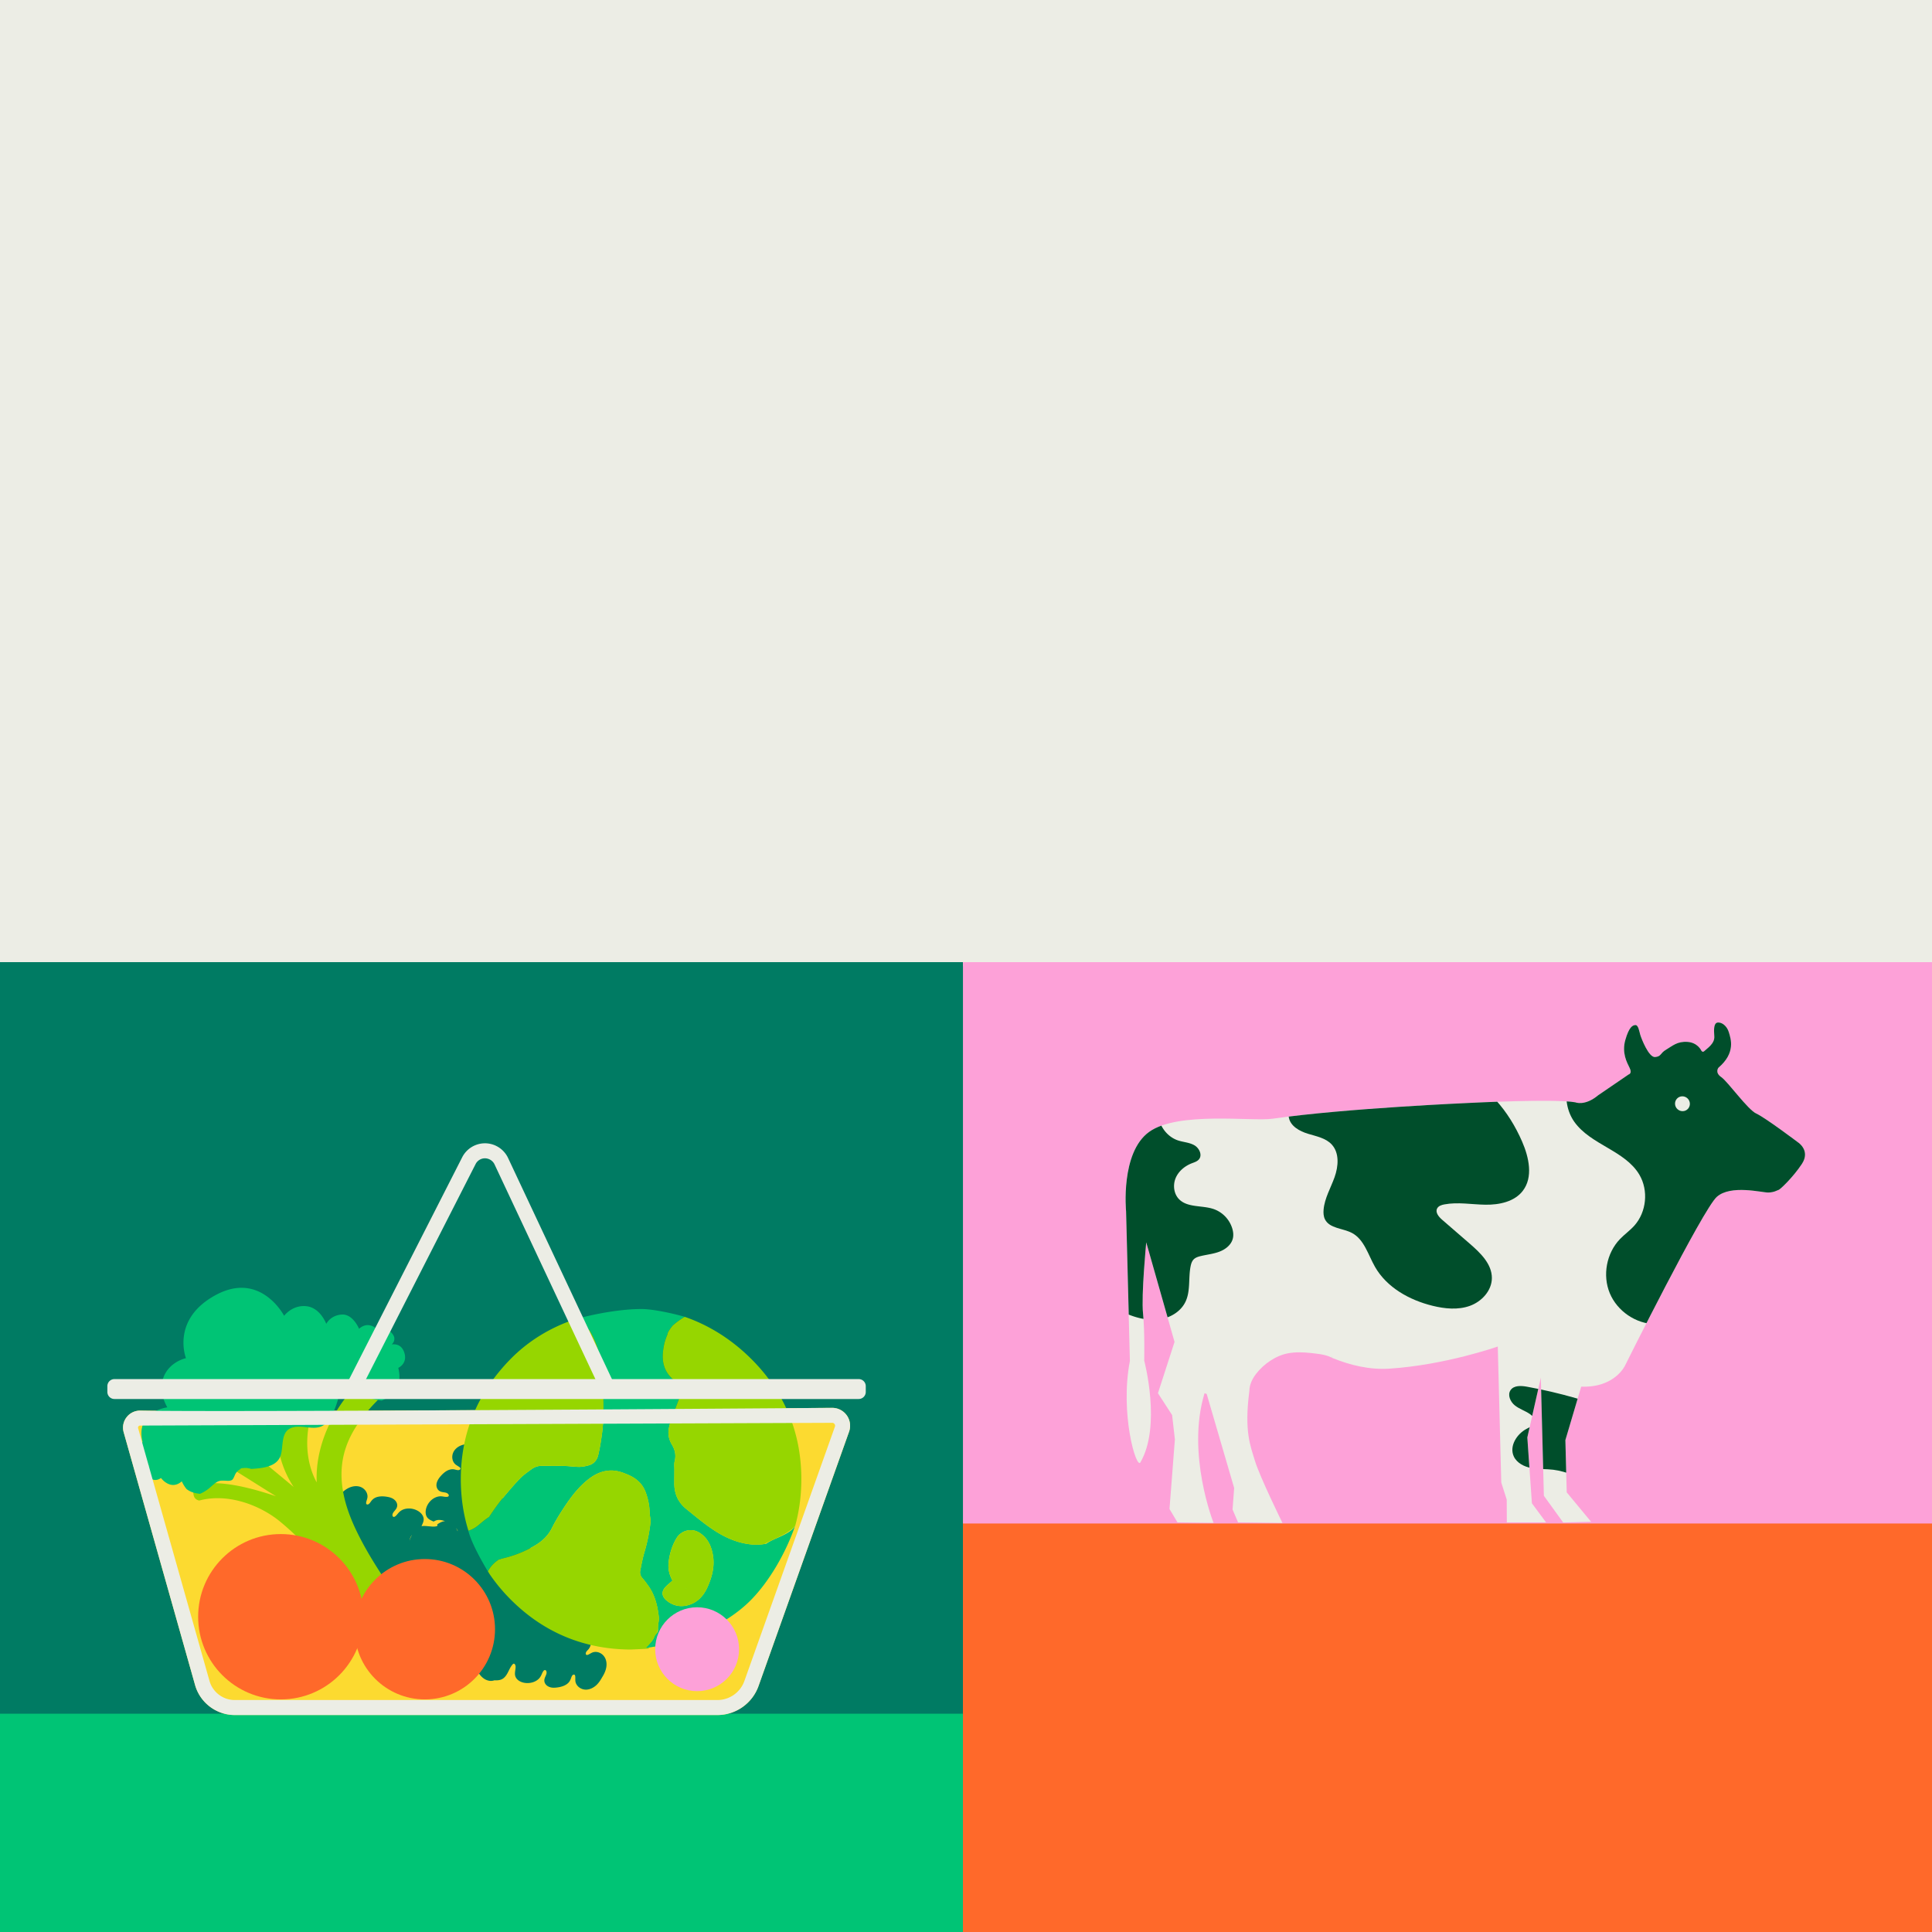 <svg xmlns="http://www.w3.org/2000/svg" xmlns:xlink="http://www.w3.org/1999/xlink" viewBox="0 0 1000 1000" xmlns:v="https://vecta.io/nano"><rect x="0" y="0" width="1000" height="1000" fill="#808080" stroke="none"/><style><![CDATA[.I{clip-path:url(#D)}.J{fill:#ecede5}.K{fill:#00c475}.L{fill:#004e2b}]]></style><path d="M-10.03-11.02h1017.05v511.17H-10.03z" class="J"/><path d="M-9.07 498h507.51v510.15H-9.07z" fill="#007b63"/><path d="M-9.07 887.02h507.51v121.12H-9.07z" class="K"/><path d="M498.42 786.36h509.51v221.79H498.42z" fill="#ff692a"/><path d="M498.44 498.01h509.89v290.55H498.44z" fill="#fda1d8"/><path d="M932.67 602.43c-4.56 6.89-11.25 13.27-12.08 13.48-.83.2-2.2 1.26-5.34 1.34-3.16.08-19.4-4.23-26.65 2.26s-47.46 87.26-47.46 87.26-5.26 11.63-22.71 10.96l-8.19 27.65.69 27.06 12.63 15.25-14.45.37-10-13.84-1.57-61.15-6.99 30.97 2.36 34.05 7.32 9.9h-20.3l-.05-11.79-2.82-8.83-1.81-70.41s-27.19 9.59-56.08 11.45c-10.28.66-20.21-1.75-29.41-5.47-.17-.1-.35-.17-.53-.26.01-.01.01-.02.02-.03l-.46-.19c-3.17-1.45-6.89-1.76-10.31-2.14-3.92-.43-7.9-.57-11.79.15-6.39 1.19-12.6 5.54-16.54 10.62-1.35 1.75-2.47 3.73-3.05 5.84-.02.03-.03.06-.03.09-.26.97-.41 1.97-.41 2.99-2.74 21.06.59 28.44 2.91 36.16 2.43 8.1 14.23 32.12 14.23 32.12l-22.99-.3-2.84-6.67.83-11.14-14.23-48.7-1.11-.32c-9.53 31.33 4.68 67.09 4.68 67.09l-18.68-.26-4.13-6.94 2.79-36.05-1.44-12.57-7.33-11.31 8.59-26.55-14.67-51.54s-2.64 27.51-1.66 36.76c.98 9.24.63 24.45.63 24.45s9.03 33.89-1.99 52.72c-2.12 3.61-10.66-25.32-5.42-52.53l-1.99-77.45s-3-30.34 11.93-41.1c14.93-10.77 53.28-5.3 63.98-6.84 37.69-5.41 102.15-8.18 102.15-8.18s44.07-2.24 54.5-.28c0 0 4.88 2.1 11.77-3.64l15.8-10.79s1.97-.42.53-3.35c-1.43-2.93-4.15-7.81-2.22-14.53 1.92-6.72 3.75-7.64 5.24-7.67 1.48-.04 1.94 3.16 2.48 5 .53 1.84 4.38 11.88 7.71 11.55 3.33-.34 2.42-1.92 5.71-3.86s5.7-4.35 11.02-3.99c5.33.36 7.17 4.52 7.17 4.52s.61 1.24 1.69.11c1.09-1.14 5.29-3.66 5.01-7.46-.28-3.79-.27-6.95 1.76-7.18 2.04-.24 4.77 1.64 5.79 5.04 1.01 3.41 3.6 10.66-5.38 18.31 0 0-2.07 2.46 1.43 4.88 3.49 2.41 13.69 16.89 18.19 18.91 4.5 2.01 21.62 14.93 21.62 14.93s6.5 4.19 1.95 11.07z" class="J"/><defs><path id="A" d="M932.67 602.43c-4.55 6.89-11.25 13.26-12.08 13.47s-2.19 1.27-5.34 1.35-19.4-4.23-26.65 2.26-47.46 87.26-47.46 87.26-5.26 11.63-22.71 10.97l-8.19 27.65.69 27.05 12.63 15.25-14.46.37-10-13.84-1.57-61.15-6.99 30.96 2.35 34.06 7.7 10.93-20.39.52-.34-13.34-2.82-8.83-1.8-70.41s-27.2 9.59-56.08 11.45c-10.49.67-20.62-1.84-29.97-5.7.02-.02.03-.04.05-.06l.35-.41-.92.25c.16.07.32.13.48.2.01.01.03.01.05.02-3.19 3.72-6.48 6.59-9.73 8.81l3.43 6.27c.78 1.43.25 3.24-1.18 4.02a2.97 2.97 0 0 1-4.02-1.18l-3.36-6.13c-2.61 1.28-5.16 2.17-7.59 2.77l.2 7.68c.04 1.63-1.26 3-2.89 3.04s-3-1.26-3.04-2.89l-.17-6.83c-8.09.73-13.76-1.35-13.76-1.35-3.48 23.45.05 31.15 2.49 39.24 2.43 8.1 14.23 31.81 14.23 31.81h-21.2l-4.62-6.67.83-11.14-14.24-48.7-1.1-.32c-9.54 31.33 4.68 67.1 4.68 67.1l-17.42.45-5.39-7.65 2.79-36.04-1.44-12.57-7.33-11.31 8.59-26.55-14.67-51.54s-2.64 27.51-1.66 36.76c.98 9.24.63 24.46.63 24.46s9.03 33.89-1.98 52.71c-2.12 3.62-10.66-25.31-5.43-52.52l-1.99-77.46s-3-30.33 11.92-41.1c14.93-10.77 53.29-5.3 63.98-6.84 37.69-5.42 102.15-8.18 102.15-8.18s44.07-2.24 54.5-.29c0 0 4.88 2.1 11.77-3.64l15.8-10.79s1.97-.42.53-3.35-4.15-7.81-2.23-14.53c1.93-6.73 3.76-7.64 5.24-7.68s1.93 3.17 2.47 5.01 4.38 11.87 7.71 11.54 2.42-1.92 5.72-3.85c3.29-1.94 5.7-4.35 11.02-3.99s7.17 4.51 7.17 4.51.62 1.25 1.7.11c1.09-1.14 5.29-3.66 5.01-7.45s-.27-6.95 1.76-7.19 4.77 1.64 5.78 5.05c1.02 3.4 3.61 10.66-5.37 18.31 0 0-2.07 2.46 1.42 4.87 3.5 2.42 13.7 16.89 18.19 18.91 4.5 2.02 21.62 14.93 21.62 14.93s6.5 4.2 1.95 11.09z"/><path id="B" d="M689.6 702.24l-.35.41c-.02.02-.03.04-.05.06-.01-.01-.03-.01-.05-.02l-.48-.2.93-.25z"/><path id="C" d="M221.95 815.47l-.02.08c-.01 0-.01 0-.02-.01.01-.02.02-.05.04-.07z"/></defs><clipPath id="D"><use xlink:href="#A"/></clipPath><g class="K"><use xlink:href="#B" class="I"/><use xlink:href="#B" class="I"/><path d="M689.6 702.24l-.35.41-.1.04-.48-.2.93-.25z" class="I"/></g><g class="I L"><path d="M715.79 548.91c-15.17 5.61-32.46 7.92-44.06 19.19-2.83 2.75-5.34 6.48-4.62 10.35.84 4.48 5.55 7.07 9.92 8.39 4.36 1.33 9.21 2.21 12.29 5.57 4.02 4.38 3.45 11.29 1.46 16.88-1.99 5.6-5.18 10.9-5.69 16.82-.15 1.69-.05 3.46.69 4.98 2.37 4.82 9.23 4.58 13.98 7.08 6.36 3.35 8.36 11.27 11.92 17.52 6.11 10.73 17.85 17.25 29.85 20.19 6.33 1.55 13.13 2.23 19.26.03s11.37-7.86 11.4-14.38c.04-7.3-5.94-13.03-11.45-17.81l-14.27-12.36c-1.74-1.5-3.65-3.74-2.64-5.81.65-1.34 2.26-1.87 3.73-2.15 7-1.33 14.19.05 21.31.15s14.96-1.51 19.31-7.15c5.47-7.09 3.23-17.35-.35-25.56-6.75-15.51-18.24-29.94-34.21-35.52-5.74-2-11.81-2.79-17.84-3.57l-22.54-2.9"/></g><g class="I L"><path d="M821.99 545.63c-11.38 7.02-14.85 24.17-7.1 35.06 8.46 11.89 26.2 14.77 33.64 27.33 4.81 8.13 3.71 19.33-2.6 26.37-2.29 2.55-5.12 4.54-7.49 7.01-6.93 7.25-9.07 18.7-5.22 27.96 3.85 9.27 13.47 15.83 23.5 16.03 7.81.16 15.21-3.16 22.3-6.44 22.95-10.61 47.05-22.56 60.29-44.1 11.5-18.7 12.95-41.89 11.19-63.77-.66-8.19-1.75-16.44-4.73-24.1-5.42-13.91-16.94-24.96-30.38-31.46s-28.66-8.7-43.58-8.14c-13.27.5-26.74 3.23-38.04 10.21s-10.2 14.02-11.6 27.23"/></g><g class="I L"><path d="M599.62 573.22c-1.29 7.1 3.29 14.81 10.14 17.07 2.78.91 5.84 1.03 8.39 2.47 2.55 1.43 4.29 5.03 2.44 7.29-.93 1.14-2.45 1.57-3.81 2.1-3.6 1.41-6.81 4.1-8.29 7.67-1.47 3.58-.95 8.05 1.73 10.83 4.43 4.58 12.04 3.09 18.06 5.19a15.44 15.44 0 0 1 9.62 10.29c.44 1.59.61 3.29.22 4.89-.78 3.27-3.74 5.61-6.88 6.81-3.13 1.21-6.53 1.53-9.79 2.32-1.32.32-2.67.75-3.62 1.72-.91.94-1.31 2.25-1.57 3.53-1.24 6.15.05 12.88-2.72 18.52-2.19 4.47-6.73 7.51-11.58 8.62s-9.97.47-14.72-1.03c-17.19-5.43-29.33-21.52-34.77-38.71-1.16-3.65-2.07-7.43-1.98-11.26.1-4.22 1.42-8.32 3-12.23 8.32-20.55 24.6-37.75 44.65-47.2"/></g><g class="I L"><path d="M839.83 731.9c-15.97-6.31-32.56-11.06-49.45-14.14-3.01-.55-6.74-.77-8.49 1.74-1.73 2.49-.17 6.05 2.2 7.94s5.38 2.78 7.86 4.52c1.27.89 2.49 2.24 2.31 3.78-.22 1.93-2.34 2.91-4.06 3.8-5.16 2.69-9.12 9.06-6.65 14.33 1.61 3.43 5.42 5.32 9.15 6s7.57.4 11.33.87c6.94.86 13.32 4.19 20.09 5.93s14.86 1.51 19.67-3.57c3.45-3.64 4.43-9.02 4.19-14.03-.4-8.27-4.62-17.18-12.51-19.7"/></g><path d="M868.28 574.12c1.59 1.44 4.02 1.34 5.43-.22s1.27-3.99-.31-5.43c-1.59-1.44-4.02-1.34-5.43.22-1.42 1.57-1.28 4 .31 5.43z" class="I J"/><path d="M439.47 741.06L392.59 872.7c-3.19 8.97-11.73 14.99-21.25 14.99H121.49c-9.49 0-17.93-6.38-20.51-15.52L64.02 741.35a8.74 8.74 0 0 1 1.51-7.8c1.72-2.23 4.35-3.47 7.15-3.43 45.38.84 306.18-1.04 358-1.42h.08a9.28 9.28 0 0 1 7.54 3.89c1.74 2.46 2.18 5.62 1.17 8.47z" fill="#fcda30"/><g fill="#007b63"><use xlink:href="#C"/><path d="M241.73 852.02h-.07-.1c.03.01.06.01.09.01h.05c.01-.01.02-.01.03-.01 0 .01.01 0 .02 0-.01-.01-.01 0-.02 0zm-.43-1.06l.03-.02c0-.01-.02 0-.03.02zm.39.45h.08-.08zm6.18-2.56l-.04.07c.02-.02.04-.04.05-.06zm-.19-.01l.18-.06c-.06.01-.12.03-.18.06zm.61.48c-.02.01-.03.03-.05.05s-.05.04-.07.06c.03-.02.05-.03.08-.06l.03-.03s.01-.01.01-.02c.01 0 .01-.01.02-.02-.01 0-.01.01-.02.02zm-.14 1.12h0zm2.1-7.57l.08-.17c0-.01.01-.01.01-.02-.04.06-.07.12-.09.19zm1.46.8h0zm-24.77-33.74h0 0 0zm56.61 5.54c.62.59 1.16 1.26 1.64 1.96l.38.57a4.1 4.1 0 0 0-.34-.7c-.44-.72-1.02-1.33-1.68-1.83zm-61-.04c0-.01 0-.03-.01-.04 0-.01-.01-.02-.01-.04.01.03.02.05.02.08z"/><path d="M249.64 748.06c-1.04-.35-2.15-.52-3.24-.6l-.82-.04c-.26-.01-.56-.04-.82-.01.03 0 .06 0 .09.01-.03 0-.06-.01-.1-.01h-.07c-3.05-.21-6.35.2-8.65 2.39-.99.94-1.66 2.14-1.87 3.5-.19 1.23.03 2.57.69 3.63a4.64 4.64 0 0 0 1.34 1.38l1.48.95c.18.13.33.26.48.44a1.46 1.46 0 0 1 .15.24h0v.01c0 .01.01.02.01.05.01.03.02.06.02.09v.07c0 .14-.08.34-.24.47-.2.17-.47.26-.73.29-.74.09-1.5-.24-2.22-.36a5.22 5.22 0 0 0-2.19.08c-1.42.35-2.67 1.22-3.72 2.21-1.95 1.85-4.37 4.93-2.84 7.73.36.65.91 1.12 1.58 1.41.69.3 1.45.37 2.18.49.62.1 1.22.26 1.69.69.39.35.63.83.32 1.26-.04.05-.06.08-.14.14-.02.01-.07.04-.08.04l-.14.07c-.13.06-.44.1-.64.1-.57.02-1.15-.07-1.72-.16-.61-.1-1.21-.17-1.84-.12-.69.06-1.35.23-2 .49-2.51 1.01-4.51 3.46-5.1 6.08-.3 1.31-.29 2.78.39 3.98.64 1.13 1.76 1.71 2.91 2.22l.67.29a5.81 5.81 0 0 1 1.5-.68c1.01-.28 2.06-.18 3.07.07l1.35.38c-1.27.08-2.46.66-3.53 1.33l-.56.36c.09.2.17.46.08.66-.12.26-.47.32-.72.37a6.39 6.39 0 0 1-.98.11c-.34.01-.69.01-1.03-.01l-1.87-.16c-1.22-.12-2.45-.23-3.61-.04.58-1.36 1.35-2.66 1.06-4.22-.33-1.79-1.87-3.2-3.44-3.97-1.68-.83-3.59-1.15-5.44-.87-.87.13-1.74.41-2.51.86-.76.44-1.36 1.03-1.92 1.7-.45.54-.97 1.2-1.53 1.53-.17.1-.21.11-.36.15a.57.57 0 0 1-.29.01.73.73 0 0 1-.56-.55c-.22-.82.28-1.62.77-2.23.62-.76 1.36-1.52 1.57-2.52.44-2-1.06-3.71-2.79-4.45-.96-.42-2.01-.61-3.04-.75-.97-.13-1.94-.17-2.91-.08-.95.09-1.9.31-2.75.76-.94.49-1.6 1.22-2.2 2.08-.39.56-1.03 1.5-1.85 1.29a.59.59 0 0 1-.32-.2l-.02-.03c-.02-.02-.04-.05-.05-.08 0-.01-.02-.04-.03-.05-.01-.03-.02-.06-.02-.1-.06-.25-.01-.6.06-.9.18-.79.51-1.54.6-2.35.09-.83-.09-1.68-.44-2.44-.72-1.56-2.2-2.74-3.87-3.13-1.87-.44-3.84-.04-5.55.8-.98.49-1.89 1.15-2.71 1.86l-.61.55c-.19.18-.42.36-.59.57.02-.02.05-.04.08-.06-.02.02-.05.04-.07.06-.02.01-.03.03-.05.05-.01.01-.01.02-.02.02.01-.01.01-.02.02-.03-2.3 2.01-4.35 4.63-4.43 7.82-.03 1.37.34 2.69 1.15 3.79.74 1 1.84 1.8 3.06 2.08.64.15 1.28.15 1.93.03l1.71-.37a2.81 2.81 0 0 1 .65-.03c.06.01.17.03.27.07h0c.01 0 .02.01.04.03.03.01.05.03.08.05 0 .01.02.02.05.05.1.1.18.3.17.51-.02.26-.15.52-.31.72-.45.59-1.23.89-1.82 1.31a5.29 5.29 0 0 0-1.49 1.6c-.75 1.25-1.02 2.75-1.06 4.2-.07 2.69.39 6.58 3.46 7.48a3.25 3.25 0 0 0 2.11-.12c.7-.27 1.29-.76 1.89-1.2.5-.36 1.04-.68 1.68-.71.52-.03 1.03.15 1.12.66a.66.66 0 0 1 0 .2h0a.31.31 0 0 0-.02.08c-.02.05-.03.1-.05.15-.06.13-.25.38-.38.52-.4.41-.87.76-1.33 1.1-.5.37-.98.74-1.38 1.22-.45.53-.8 1.12-1.07 1.76-1.06 2.49-.74 5.63.7 7.9.72 1.14 1.76 2.17 3.09 2.54 1.25.35 2.46-.04 3.62-.49.92-.36 1.98-.86 2.93-.56.22.07.52.2.61.44.1.27-.11.56-.25.77-.37.56-.85 1.04-1.35 1.5-2.02 1.84-4.81 3.41-5.03 6.43-.06.78.07 1.56.24 2.31l.44 1.71.2.65c.27.8.59 1.6 1.02 2.33a7.72 7.72 0 0 0 1.07 1.14c.01.01.03.02.04.04 1.31 1.07 2.89 1.79 4.52 2.3l1.35.38c1.01.25 2.06.35 3.07.07.9-.25 1.69-.75 2.4-1.35 1.44-1.21 2.52-2.8 4.02-3.95.31-.24.7-.54 1.09-.62.35-.07.55.2.66.51.23.65.03 1.32-.22 1.96-.59 1.49-1.52 2.88-1.21 4.57.33 1.79 1.87 3.2 3.44 3.97 1.68.83 3.59 1.15 5.44.88.87-.13 1.74-.42 2.51-.86.76-.44 1.36-1.03 1.92-1.7.45-.54.97-1.2 1.53-1.53.17-.1.21-.11.36-.15a.57.57 0 0 1 .29-.01.73.73 0 0 1 .56.55c.22.82-.28 1.62-.77 2.23-.62.76-1.35 1.52-1.57 2.52-.44 2 1.06 3.71 2.79 4.45.96.42 2.01.61 3.04.75.97.13 1.94.17 2.91.08.96-.09 1.9-.31 2.75-.76a4.9 4.9 0 0 0 1.01-.7c.45-.4.83-.87 1.19-1.38.39-.55 1.03-1.5 1.85-1.29a.59.59 0 0 1 .32.2c.01.02.02.03.02.03l.05.08c0 .01.02.04.03.05.01.04.02.07.02.11.06.25.01.6-.06.9-.18.79-.51 1.54-.6 2.35-.09.83.09 1.68.44 2.44a4.3 4.3 0 0 0 .41.72 9.84 9.84 0 0 0 1.46.62c.53.18 1.08.31 1.63.41a7.24 7.24 0 0 0 .82.84c.29.26.61.51.95.72.82.52 1.75.87 2.72.86 1.3-.01 2.35-.72 3.35-1.48.79-.6 1.67-1.37 2.66-1.35.24.01.55.05.71.25.17.23.05.57-.03.8-.2.64-.53 1.24-.88 1.81-1.43 2.32-3.67 4.61-3.05 7.57.16.76.5 1.48.87 2.15l.9 1.53.37.55c.48.69 1.01 1.36 1.62 1.95.53.51 1.12.95 1.77 1.3 1.25.65 2.71.96 4.1.63.18-.04.35-.09.51-.16l1.41-.01c1.04-.04 2.07-.23 2.97-.79.79-.49 1.41-1.19 1.93-1.96 1.05-1.56 1.64-3.39 2.76-4.91.23-.32.52-.72.87-.9.32-.17.59.04.78.3.4.57.4 1.26.33 1.95-.15 1.6-.66 3.19.11 4.73.82 1.63 2.69 2.55 4.4 2.86 1.84.33 3.76.11 5.47-.67.8-.37 1.56-.89 2.17-1.52.61-.64 1.02-1.37 1.37-2.17.28-.64.6-1.42 1.05-1.89.13-.14.16-.16.31-.25.08-.05.18-.08.27-.09a.72.72 0 0 1 .69.37c.44.72.18 1.63-.12 2.35-.39.91-.88 1.84-.81 2.86.14 2.05 2.05 3.26 3.92 3.5 1.04.14 2.1.02 3.13-.13.96-.14 1.91-.37 2.82-.73.89-.35 1.74-.83 2.44-1.5.77-.73 1.2-1.62 1.54-2.61.22-.64.58-1.73 1.42-1.76.15-.01.28.04.37.11.02.01.02.02.03.02.02.02.05.04.07.07l.04.04c.02.03.03.06.05.08.13.23.18.57.19.88.04.81-.06 1.62.08 2.42.14.83.56 1.59 1.1 2.22 1.13 1.3 2.87 2.02 4.59 1.94 1.92-.1 3.71-1.03 5.11-2.31.81-.74 1.5-1.63 2.09-2.55l.43-.7c.13-.22.31-.47.41-.71l-.05.08.05-.08.03-.06c.01-.01.01-.02.01-.03 0 .01 0 .02-.01.04 1.65-2.57 2.89-5.66 2.08-8.74-.35-1.32-1.07-2.49-2.16-3.32-.98-.75-2.26-1.22-3.52-1.14-.66.04-1.27.21-1.86.51l-1.54.84c-.2.09-.39.17-.62.21-.07.01-.17.02-.28.01h-.01c-.01 0-.02-.01-.05-.01-.03-.01-.06-.01-.09-.03-.01-.01-.02-.02-.06-.03a.7.7 0 0 1-.3-.44c-.05-.26 0-.54.1-.78.27-.69.93-1.2 1.39-1.76a5.5 5.5 0 0 0 .99-1.96c.38-1.41.22-2.93-.15-4.32-.68-2.6-2.21-6.21-5.4-6.22-.74 0-1.42.25-2 .7-.6.46-1.02 1.09-1.48 1.68-.38.49-.81.94-1.42 1.15-.49.17-1.03.15-1.26-.33-.03-.06-.04-.09-.05-.19h0v-.09c0-.05 0-.1.01-.16.02-.14.13-.43.22-.61.26-.51.62-.97.97-1.42.38-.49.73-.98.99-1.55a6.83 6.83 0 0 0 .54-1.99c.32-2.68-.86-5.62-2.87-7.4-1.01-.89-2.29-1.6-3.67-1.58-1.3.01-2.35.72-3.35 1.48-.79.6-1.67 1.38-2.66 1.35-.23-.01-.55-.05-.71-.25-.17-.23-.05-.57.03-.81.2-.64.53-1.24.88-1.81 1.42-2.32 3.67-4.61 3.05-7.58-.16-.76-.5-1.48-.87-2.15l-.9-1.52-.38-.57c-.48-.7-1.02-1.37-1.64-1.96-.42-.31-.87-.57-1.34-.78-.01-.01-.03-.02-.05-.02-1.56-.66-3.28-.91-4.98-.95-.47-.01-.94-.01-1.4.01-1.04.04-2.08.23-2.97.78-.79.49-1.42 1.19-1.93 1.96-1.05 1.56-1.64 3.39-2.76 4.91-.23.32-.52.72-.87.9-.32.17-.59-.04-.77-.31-.4-.56-.4-1.26-.34-1.95.15-1.6.66-3.19-.11-4.73-.1-.2-.22-.39-.35-.57-.05-.12-.11-.24-.18-.35-.64-1.13-1.76-1.71-2.91-2.22-.91-.4-2.01-.79-2.47-1.68-.11-.21-.22-.51-.12-.74.12-.26.47-.32.72-.36.66-.13 1.34-.14 2.01-.1 2.72.13 5.81.99 8.11-.99.59-.51 1.05-1.16 1.46-1.8l.9-1.52.32-.61c.38-.75.7-1.53.92-2.35.08-.52.09-1.06.05-1.58v-.06c-.17-1.69-.78-3.31-1.57-4.82l-.69-1.22c-.53-.89-1.2-1.71-2.12-2.22-.81-.46-1.72-.66-2.65-.74-1.88-.16-3.76.2-5.63-.05-.39-.05-.88-.11-1.21-.33-.3-.2-.25-.54-.11-.83.3-.62.91-.96 1.55-1.23 1.47-.64 3.11-.97 4.09-2.38 1.03-1.5.94-3.58.38-5.24-.6-1.77-1.72-3.35-3.23-4.47-.71-.52-1.53-.94-2.38-1.16-.85-.23-1.69-.23-2.56-.16-.7.06-1.53.17-2.16 0-.19-.05-.22-.07-.36-.15a.65.65 0 0 1-.21-.19c-.15-.24-.16-.51-.01-.79.42-.74 1.34-.95 2.12-1.03.98-.1 2.03-.12 2.89-.67 1.73-1.11 1.87-3.37 1.17-5.12-.38-.97-.99-1.85-1.62-2.68-.59-.77-1.25-1.5-2-2.12-.74-.61-1.56-1.12-2.48-1.41-1.01-.32-2-.27-3.02-.09-.67.12-1.79.33-2.22-.4a.61.61 0 0 1-.09-.37c0-.02.01-.03 0-.03.01-.03.01-.06.02-.09 0 0 .02-.04.02-.06l.05-.08c.14-.22.42-.43.68-.59.69-.43 1.45-.73 2.09-1.23.65-.53 1.12-1.26 1.41-2.04.6-1.61.38-3.49-.52-4.95-1.02-1.61-2.69-2.72-4.49-3.33zm-76.65 30.86h0zm1.37.97l.08-.17a.38.38 0 0 1-.08.17zm2.47-6.16c-.01 0-.01-.01-.02-.02.02-.02.03-.04.05-.06l-.03.08zm64.9 78.29h-.02-.05c-.03 0-.06 0-.09-.01h.1c.02.01.04.01.06.01.01 0 .02-.01.02 0h-.02zm-.39-1.1l-.04.03c.01-.01.03-.02.04-.03zm.42.49h-.08l.08-.02zm-14.82-41.48h0 0 0zm-4.99 5.54l-.02.08c-.01 0-.01 0-.02-.01.01-.02.02-.05.04-.07zm-.56-.26c.02-.02.02-.04.03-.05.02-.03.03-.05.06-.08-.02.03-.04.05-.05.08-.01.02-.02.04-.04.05 0 .02-.01.03-.01.04 0-.02.01-.03.01-.04zm28.86 27.66c.02-.07.05-.13.09-.19 0 0-.01.01-.01.02-.02.05-.05.11-.08.17zm1.46.8h0zm-38.95-48.56a3.59 3.59 0 0 1 .45-.63l-.31.59c-.38.75-.71 1.55-.93 2.36.11-.81.37-1.61.79-2.32zm35.53 54.22l-.04.04c-.02.02-.05.04-.08.06.02-.02.05-.04.07-.06s.03-.04.05-.04c.01-.02.01-.02.02-.03-.01.01-.02.02-.02.03zm-.15 1.11h0zm-.32-1.52l.04-.07c0 .03-.01.06-.04.07zm.04-.14l-.18.06c.06-.03.12-.05.18-.06zm-26.56-26.82a.58.58 0 0 1-.03.19l.03-.19zm-1.62-.36h0zm-3.05-29.03h0 0zm20.32-.11c-.05 0-.09-.01-.14-.01-.22-.57-.47-1.12-.78-1.64.39.5.71 1.06.92 1.65zm28.45 30.11h0 0zm46.32 38.77l-.04.19c0-.07.02-.13.04-.19zm-.66 6.6c.01 0 .01.01.02.01-.01.02-.02.05-.04.07l.02-.08zm-.61.14c0 .01 0 .01.01.02 0 .01 0 .03.01.04-.02-.02-.02-.04-.02-.06zm-71.9-117.43l.18-.06c-.06.03-.11.05-.18.06zm6.1-2.63h.08l-.08.02zm.43.49l.03-.03-.03.03z"/><use xlink:href="#C"/><path d="M221.48 815.08c-.02.03-.04.05-.05.08l-.03.06c0 .01-.01.02-.01.03 0-.02.01-.03.01-.04.02-.02.02-.04.03-.05.01-.03.03-.06.05-.08z"/></g><path d="M103.31 776.63c14.79-3.9 31.5 2.48 41.93 11.16 18.5 15.41 32.82 35.02 46.86 54.58a83.6 83.6 0 0 1 15.72-12.17c-8.54-12.36-17.12-24.77-23.62-38.48-5.84-12.31-9.98-26.61-5.62-41.08 4.16-13.79 15.35-25.38 26.99-34.98-1.73-2.72-3.89-5.14-6.39-7.16-.66-.53-1.4-1.06-2.32-1.07-1.08-.01-2.13.69-3.07 1.39-18.9 13.88-30.83 37.25-29.86 58.46-9.99-18.19-4.29-45.21 13.1-62.08-13.47.2-26.93 11.91-31.62 25.11s-.34 29.01 6.59 39.33l-34.53-28.61a61.06 61.06 0 0 0-8.37 9.89c-1.31 1.93-.77 1.59.8 2.84 2.58 2.04 2.76 2.04 3.83 2.64 5.86 3.3 29.5 18.4 29.2 18.08-20.11-6.75-33.2-8.26-43.23-5.53.59 3.66-.29 6.73 3.27 7.71" fill="#96d600"/><g class="K"><path d="M209.28 700.15c-1.12-3.48-3.53-4.61-6.52-4.3.76-.67 1.26-1.59 1.35-2.61.05-.56-.02-1.13-.27-1.66-1.32-2.8-4.24-4.21-7.22-2.09 0 0-4.94-6.81-10.77-1.73 0 0-3.18-7.78-9.03-7.35s-7.94 4.81-7.94 4.81-3.07-8.4-10.36-9.14c-7.3-.74-11.46 4.98-11.46 4.98s-12.09-23.38-35.41-10.75-15.39 32.68-15.39 32.68-11.89 2.35-12.75 15.12c0 0-.16 4.51 3.09 10.34 0 0-16.74 1.94-12.81 18.02 0 0-4.94 2.23-3.13 7.88 1.12 3.47 3.53 4.61 6.53 4.3-.76.66-1.27 1.59-1.35 2.61-.05.56.02 1.13.27 1.66 1.32 2.8 4.24 4.22 7.22 2.09 0 0 4.94 6.81 10.77 1.73a17.13 17.13 0 0 0 2.45 3.98c1.98 1.58 4.45 2.25 7.02 2.47a19.87 19.87 0 0 0 4.49-2.72c.95-.75 1.84-1.62 2.8-2.39.11-.11.23-.21.37-.29a10.27 10.27 0 0 1 1.25-.81c1.23-.66 2.37-.64 3.73-.59 1.29.04 3.38.39 4.26-.73.78-1 1.03-2.43 1.85-3.48a6.21 6.21 0 0 1 1.9-1.66c.39-.51 1.02-.69 1.65-.61 1.33-.25 2.74-.05 4.14.4 5.75-.35 13.12-1.05 15.16-6.7 1.79-4.97-.26-13 6.42-14.81 5.01-1.36 11.03 1.8 15.7-.99 2.68-1.6 4.35-4.85 5.57-7.6 1.32-2.96 2.22-6.08 2.87-9.25.28-1.36 1.64-1.82 2.83-1.38 5.67 2.15 11.43 4.11 17.42 5.12.51.09 1.03.16 1.54.23 4.67-1.76 11.26-6.19 8.63-16.93 0 .03 4.94-2.2 3.13-7.85zm87.51-17.01c.02-.01.04-.01.06-.02-.02.01-.03.02-.05.03l-.01-.01z"/><path d="M298.18 682.66l-1.17.41 1.23-.36c-.01-.02-.03-.03-.06-.05zm-45.63 130.69c-.02.02-.03.05-.04.08l.89 1.32-.85-1.4zm86.16 33.95c-.54 1.73-3.21 4.49-4.55 5.72l1.6-.22v-.01a1.14 1.14 0 0 1 .34-.58l.59-.59c.23-.23.49-.31.74-.32 1.14-1.02 1.75-2.54 2.2-4.09l.46-1.96c-.47.61-1.07 1.07-1.38 2.05z"/><path d="M396.65 799c-.34.08-.68.14-1.02.18l-1.05.15c-1.96.24-3.89.23-5.79.05l-.9-.1-1.4-.21c-5.93-.97-11.39-3.46-16.49-6.74-5.25-3.39-9.97-7.4-14.81-11.3-4.25-3.45-6.22-7.94-6.17-13.37l.05-7.07c.01-1.43-.21-2.93.14-4.28.81-3.18.16-5.92-1.48-8.67-1.43-2.39-2.07-5.13-1.6-7.93.34-1.98.91-3.94 1.58-5.84 1.04-2.96 2.28-5.85 3.36-8.79.87-2.36 2.08-4.66 1.65-7.06-1.96-1.83-3.82-3.42-5.52-5.17-3.22-3.34-4.42-7.56-4.13-12.04.17-2.68.65-5.39 1.56-7.97.17-.49.36-.97.56-1.46.06-.14.12-.29.17-.43.05-.15.1-.3.14-.45.1-.3.17-.61.25-.92.34-.55.65-1.09 1.01-1.61.43-.64.91-1.25 1.4-1.86 1.95-1.7 4-3.24 6.25-4.53-6.24-1.81-15.98-3.9-21.92-4.03-10.87-.07-24.64 2.47-34.27 5.18 2.43 2.08 5.02 3.98 7.25 6.27-.03.01-.05.02-.09.03a27.01 27.01 0 0 1 .74 1.29c.47.85.9 1.71 1.3 2.6.02.05.05.11.08.16a32.3 32.3 0 0 1 .68 1.61 35.58 35.58 0 0 1 .61 1.62c.05.11.09.22.12.34.17.47.32.93.46 1.41.23.71.43 1.44.63 2.16.97 3.71 2.33 7.39 2.24 11.28-.23 10.11.74 20.26-.62 30.35-.51 3.81-1.1 7.63-2 11.36-.09.36-.19.7-.32 1.04-.05.16-.13.31-.19.48-.01.01-.02.03-.03.05a4.37 4.37 0 0 1-.22.43c-.06.12-.14.24-.21.36-.06.09-.12.17-.17.25-.09.13-.17.25-.27.37a5.16 5.16 0 0 1-.63.69c-.11.11-.23.22-.35.31-.12.1-.25.19-.38.28a3.42 3.42 0 0 1-.4.26c-.12.09-.25.15-.39.23-.02.01-.05.02-.09.03-.13.08-.26.13-.4.18-.15.08-.3.13-.47.18-.16.05-.32.11-.5.15-1.56.42-3.19.76-4.78.77-2.43 0-4.86-.4-7.29-.47-3.99-.1-7.99-.05-11.98-.09a8.87 8.87 0 0 0-5.42 1.75c-2.04 1.5-4.19 2.97-5.95 4.78-2.91 3-5.6 6.21-8.3 9.4-2.83 3.35-5.34 6.93-7.81 10.64-.03.02-.06.02-.1.04-2.09 1.28-3.85 2.94-5.77 4.46-1.46 1.16-3.03 2.01-4.77 2.54 1.45 5.93 6.58 15.14 10.08 21.03.64-1.37 1.6-2.62 2.66-3.7.95-.95 2.02-1.82 3.17-2.54.03.04.05.08.08.12.54-.19.99-.41 1.48-.52 6.07-1.38 11.8-3.65 17.14-6.85 3.64-2.17 6.65-4.99 8.6-8.89 1.36-2.73 2.89-5.38 4.52-7.95 3.68-5.76 7.54-11.43 12.74-15.99 3.99-3.49 8.46-6.05 13.99-5.88 2.98.09 5.76 1.12 8.46 2.31 4.06 1.78 7.18 4.53 8.79 8.82 1.3 3.46 2.02 7 2.11 10.7.03 1.71.62 3.45.42 5.13-.58 5.22-1.65 10.36-3.16 15.42-.92 3.09-1.5 6.28-2.13 9.45-.28 1.46.15 2.79 1.19 3.96 1.08 1.21 2.04 2.54 2.98 3.86 3.48 4.86 4.81 10.46 5.45 16.25.16 1.48-.28 3.02-.4 4.52-.02.25-.03.5-.02.75-.01.54.01 1.09.01 1.65-.09.54-.29.93-.55 1.27v.01a26.52 26.52 0 0 1-.46 1.96c-.44 1.55-1.06 3.07-2.2 4.09-.25.01-.51.1-.74.32l-.59.59c-.18.18-.29.39-.34.58 17.85-2.65 38.2-10.49 51.68-23.36 10.77-10.3 19.76-26.59 24.17-39.74-2.39 4.56-10.66 6.26-14.91 9.31zm-30.56 22.72c-1.99 4.36-5.11 7.81-10.04 9.14-4.18 1.12-7.98.13-11.11-2.51-2.18-1.85-2.92-4.33-.5-6.93 1.11-1.18 2.4-2.2 3.62-3.3-1.71-3.15-2.36-6.21-2-9.4.52-4.58 1.84-8.92 4.28-12.85 2.08-3.34 7.35-5.47 11.99-2.36 3.82 2.56 5.6 6.23 6.51 10.56 1.33 6.25-.21 12.09-2.75 17.65z"/><path d="M340.09 845.25l-.46 1.96c-.44 1.55-1.06 3.07-2.2 4.09-.25.01-.51.1-.74.32l-.59.59c-.18.18-.29.39-.34.58v.01l-1.6.22c1.34-1.23 4.01-3.99 4.55-5.72.31-.98.91-1.44 1.38-2.05z"/></g><path d="M414.76 766.93c-.11 7.96-1.17 15.55-3.15 22.77-1.75 2.08-4.15 3.61-6.58 4.89-3.07 1.63-6.35 2.92-9.4 4.6-.35.05-.69.11-1.05.15-1.96.24-3.89.23-5.79.05l-.9-.1a33.78 33.78 0 0 1-1.4-.21c-5.93-.97-11.39-3.46-16.49-6.74-5.25-3.39-9.97-7.4-14.81-11.3-4.25-3.45-6.22-7.94-6.17-13.37l.05-7.07c.01-1.43-.21-2.93.14-4.28.81-3.18.16-5.92-1.48-8.67-1.43-2.39-2.07-5.13-1.6-7.93.34-1.98.91-3.94 1.58-5.84 1.04-2.96 2.28-5.85 3.36-8.79.87-2.36 2.08-4.66 1.65-7.06-1.96-1.83-3.82-3.42-5.52-5.17-3.22-3.34-4.42-7.56-4.13-12.04.17-2.68.65-5.39 1.56-7.97.17-.49.36-.97.56-1.46.06-.14.12-.29.17-.43.05-.15.1-.3.14-.45.1-.3.17-.61.25-.92.34-.55.65-1.09 1.01-1.61.43-.64.91-1.25 1.4-1.86 1.95-1.7 4-3.24 6.25-4.53 11.97 4.1 23.98 11.32 34.55 21.9 17.5 17.47 26.13 38.86 25.8 63.44zm-74.11 74.64c-.02.25-.03.5-.02.75l-.54 2.92v.01c-.46.62-1.07 1.07-1.37 2.05-.54 1.73-3.21 4.49-4.55 5.72l1.6-.22c-.04.19-.01.39.05.57l-9.32.43c-24.16-.09-45.24-8.8-62.39-26.11-4.06-4.1-7.61-8.41-10.7-12.94 0-.01-.01-.01-.01-.02l-.84-1.4c.64-1.37 1.6-2.62 2.66-3.7.95-.95 2.02-1.82 3.17-2.54.03.04.05.08.08.12.54-.19.99-.41 1.48-.52 6.07-1.38 11.8-3.65 17.14-6.85 3.64-2.17 6.65-4.99 8.6-8.89 1.36-2.73 2.89-5.38 4.52-7.95 3.68-5.76 7.54-11.43 12.74-15.99 3.99-3.49 8.46-6.05 13.99-5.88 2.98.09 5.76 1.12 8.46 2.31 4.06 1.78 7.18 4.53 8.79 8.82 1.3 3.46 2.02 7 2.11 10.7.03 1.71.62 3.45.42 5.13-.58 5.22-1.65 10.36-3.16 15.42-.92 3.09-1.5 6.28-2.13 9.45-.28 1.46.15 2.79 1.19 3.96 1.08 1.21 2.04 2.54 2.98 3.86 3.48 4.86 4.81 10.46 5.45 16.25.16 1.5-.28 3.04-.4 4.54zm-29.01-99.74c-.51 3.81-1.1 7.63-2 11.36-.09.36-.19.7-.32 1.04-.05.16-.13.31-.19.48-.01.01-.02.03-.03.05a4.37 4.37 0 0 1-.22.43c-.06.12-.14.24-.21.36-.06.09-.12.17-.17.25-.09.13-.17.25-.27.37a5.16 5.16 0 0 1-.63.69c-.11.11-.23.22-.35.31-.12.1-.25.19-.38.28a3.42 3.42 0 0 1-.4.26l-.39.23c-.02.01-.05.02-.09.03-.13.08-.26.13-.4.18-.15.08-.3.13-.47.18-.16.05-.32.11-.5.15-1.56.42-3.19.76-4.78.77-2.43 0-4.86-.4-7.29-.47-3.99-.1-7.99-.05-11.98-.09a8.87 8.87 0 0 0-5.42 1.75c-2.04 1.5-4.19 2.97-5.95 4.78-2.91 3-5.6 6.21-8.3 9.4-2.83 3.35-5.34 6.93-7.81 10.64-.03.02-.06.02-.1.04-2.09 1.28-3.85 2.94-5.77 4.46-1.46 1.16-3.03 2.01-4.77 2.54-2.61-8.38-3.93-17.26-3.94-26.64 0-23.88 8.6-44.53 25.33-61.8 8.91-9.19 20-16.26 32.93-20.73.02-.01.03-.02.05-.03.05-.01.1-.03.15-.04h.01l1.23-.36c2.43 2.08 5.02 3.98 7.25 6.27-.03.01-.05.02-.09.03.25.42.5.85.74 1.29.47.85.9 1.71 1.3 2.6.02.05.05.11.08.16a32.3 32.3 0 0 1 .68 1.61 35.58 35.58 0 0 1 .61 1.62c.05.11.09.22.12.34.17.47.32.93.46 1.41.23.71.43 1.44.63 2.16.97 3.71 2.33 7.39 2.24 11.28-.2 10.13.76 20.27-.59 30.36zm57.22 62.24c-.91-4.33-2.69-7.99-6.51-10.56-4.64-3.11-9.92-.98-11.99 2.36-2.44 3.93-3.76 8.27-4.28 12.85-.36 3.19.29 6.25 2 9.4-1.22 1.1-2.51 2.12-3.62 3.3-2.42 2.61-1.69 5.08.5 6.93 3.13 2.64 6.93 3.63 11.11 2.51 4.93-1.33 8.05-4.78 10.04-9.14 2.52-5.56 4.06-11.4 2.75-17.65zm-13.57 17.97l-.29.44c.09-.16.17-.31.26-.48l.03-.03v.07z" fill="#96d600"/><g class="K"><path d="M355.29 821.97v.06l-.03-.03.03-.03z"/><path d="M355.29 822.04l-.29.44.26-.48.03.04z"/></g><g class="J"><path d="M371.34 887.7H121.48c-9.5 0-17.93-6.38-20.51-15.52L64.02 741.35c-.77-2.72-.22-5.56 1.51-7.79a8.78 8.78 0 0 1 7.15-3.43c45.38.84 306.18-1.04 358-1.42h.07c2.99 0 5.8 1.45 7.54 3.89 1.75 2.46 2.19 5.63 1.18 8.47L392.6 872.72c-3.2 8.95-11.74 14.98-21.26 14.98zM72.51 737.88a1.03 1.03 0 0 0-.84.41c-.12.16-.31.49-.18.94l36.95 130.83c1.64 5.81 7 9.87 13.04 9.87h249.86c6.24 0 11.84-3.95 13.94-9.83l46.87-131.65c.23-.64-.02-1.13-.19-1.37s-.56-.63-1.22-.63l-358.2 1.42c-.01.01-.02.01-.03.01zm371.96-13.76H59.22a3.66 3.66 0 0 1-3.65-3.65v-3.01a3.66 3.66 0 0 1 3.65-3.65h385.25a3.66 3.66 0 0 1 3.65 3.65v3.01a3.66 3.66 0 0 1-3.65 3.65z"/><path d="M311.09 720.04l-55.12-117.36c-.91-1.94-2.91-3.15-5.03-3.14a5.43 5.43 0 0 0-4.77 2.98L186.82 719l-6.92-3.52 59.34-116.49a13.22 13.22 0 0 1 11.56-7.22c5.17-.1 9.97 2.9 12.18 7.6l55.12 117.36-7.01 3.31z"/></g><g fill="#ff692a"><circle cx="145.35" cy="836.82" r="42.79"/><circle cx="219.89" cy="843.28" r="36.33"/></g><circle cx="360.83" cy="853.63" r="21.71" fill="#fda1d8"/></svg>